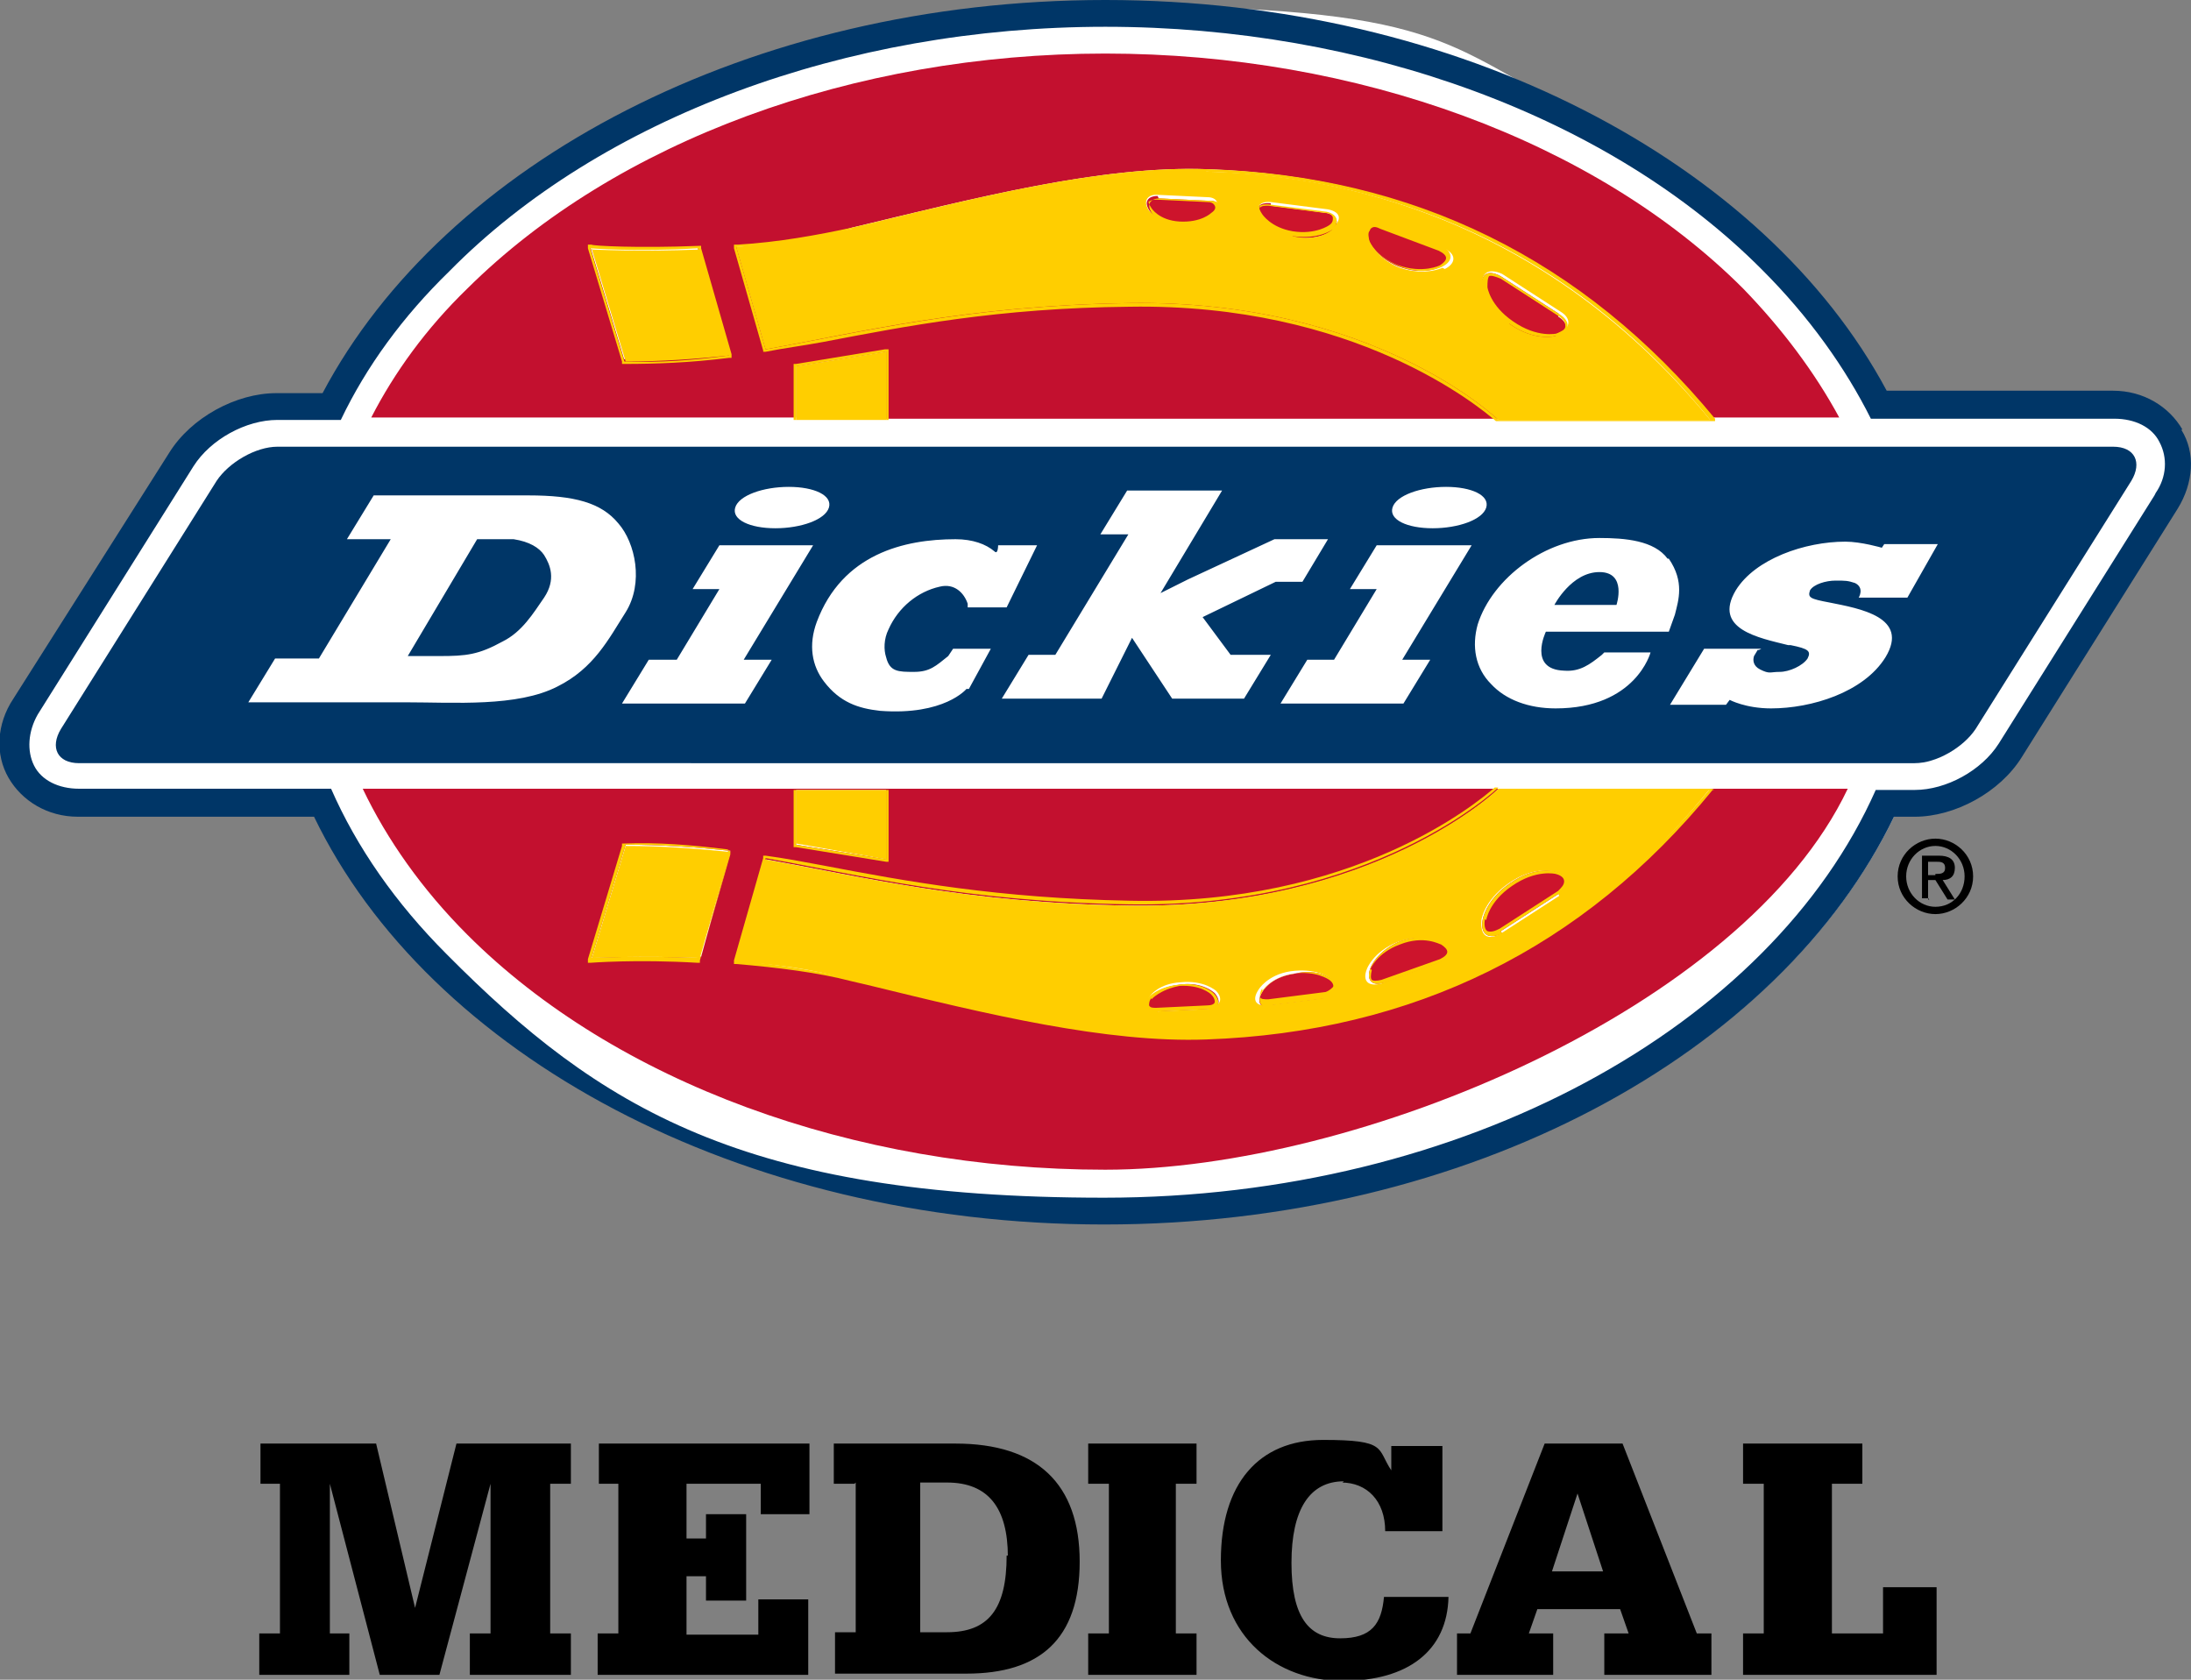 <?xml version="1.0" encoding="UTF-8"?>
<svg id="layer" xmlns="http://www.w3.org/2000/svg" width="180" height="138" version="1.1" viewBox="0 0 180 138">
  <rect x="0" y="0" width="180" height="138" fill="#808080" stroke="none"/>
  <!-- Generator: Adobe Illustrator 29.6.1, SVG Export Plug-In . SVG Version: 2.1.1 Build 9)  -->
  <defs>
    <style>
      .st0 {
        fill: #003667;
      }

      .st1 {
        fill: #fff;
      }

      .st2 {
        fill: #cd142c;
      }

      .st3 {
        fill: #ffce00;
      }

      .st4 {
        fill: #c3102f;
      }
    </style>
  </defs>
  <path class="st1" d="M90.8,100.2c-28.9,0-54.8-13.4-64.5-33.3v-.3H6.5c-2.3,0-4.3-1.1-5.3-2.9-1-1.8-.8-4,.4-6.1l12.8-20.4c1.7-2.7,5.2-4.7,8.4-4.7h4.1v-.2C37,13.4,62.8.5,90.8.5s27.6,3.1,39.2,9c11.2,5.7,19.8,13.7,24.7,23v.2h19.1c2.3,0,4.3,1.1,5.3,2.9s.8,4-.4,6.1l-12.7,20.4c-1.7,2.7-5.2,4.7-8.4,4.7h-2v.3c-9.7,20-35.6,33.3-64.6,33.3"/>
  <path class="st2" d="M113.6,80.8l4.9-1.8c1-.4,1.1-1.2.1-1.7,0,0-1.4-.7-3.5,0-2,.8-2.5,2.2-2.5,2.2-.4,1,.1,1.6,1.2,1.2"/>
  <path class="st2" d="M95.1,83.1l4.2-.2c.8,0,1.1-.6.5-1.3,0,0-1-1-2.9-.7-1.8.2-2.5,1.1-2.5,1.1-.5.7-.2,1.3.6,1.3"/>
  <path class="st2" d="M104.4,82.6l4.7-.6c1-.2,1.2-.8.4-1.5,0,0-1.1-1-3.2-.5-2,.3-2.6,1.5-2.6,1.5-.5.8-.2,1.4.8,1.3"/>
  <path class="st2" d="M123.3,76.5l4.8-3.1c1-.6.8-1.5-.3-1.8,0,0-1.7-.5-3.8,1-2,1.4-2.2,3-2.2,3-.2,1.2.5,1.6,1.6,1.1"/>
  <path class="st4" d="M140.5,64.9c-14.7,17.9-32.7,20.1-41.4,20.4-8.7.3-19.3-2.4-29.1-4.8-3.2-.7-6.5-1.2-9.5-1.5l2.4-8.4c7.8,1.4,16.4,3.6,29.9,3.8,19.7.3,29.9-9.1,30.3-9.6H29.8c2,4.2,4.9,8.3,8.6,12,12.1,12.1,31.7,19.3,52.4,19.3s52.4-13.2,61-31.3h-11.3,0ZM65.4,64.9h7.4v5.7l-7.4-1.2v-4.6h0ZM57.4,78.7c-5.1-.2-8.8,0-8.8,0l2.8-9.3c3,0,5.7.2,8.6.5l-2.4,8.7h-.1Z"/>
  <path class="st2" d="M104.4,16.7c-1-.1-1.4.4-.8,1.3,0,0,.7,1.2,2.6,1.5,2.1.3,3.2-.5,3.2-.5.7-.6.5-1.3-.4-1.5l-4.6-.6h0Z"/>
  <path class="st2" d="M95.1,16.1c-.8,0-1.2.5-.6,1.3,0,0,.7,1,2.5,1.1,1.9.2,2.9-.7,2.9-.7.6-.6.4-1.3-.5-1.3l-4.2-.2h0Z"/>
  <path class="st2" d="M128.1,25.8l-4.8-3.1c-1.1-.6-1.7-.2-1.6,1.1,0,0,.2,1.6,2.2,3,2.1,1.5,3.8,1,3.8,1,1.2-.3,1.3-1.2.3-1.8"/>
  <path class="st2" d="M113.6,18.5c-1.1-.3-1.6.2-1.2,1.2,0,0,.5,1.4,2.5,2.2,2.1.8,3.5,0,3.5,0,1-.5.8-1.3-.1-1.7l-4.9-1.8h.1Z"/>
  <path class="st4" d="M65.4,30.1l7.4-1.2v5.5h50.3s-10.2-9.9-30.3-9.6c-13.4.2-22,2.4-29.9,3.8l-2.4-8.4c3.1-.2,6.4-.6,9.5-1.5,10-2.4,20.4-5.1,29.1-4.8,8.7.3,26.8,2.4,41.4,20.4h10.6c-2-3.7-4.7-7.3-7.9-10.6-12.1-12.1-31.7-19.3-52.4-19.3s-40.2,7.2-52.4,19.3c-3.4,3.3-6,6.9-7.9,10.6h34.9s0-4.4,0-4.4ZM51.3,29.6l-2.8-9.3s3.7.3,8.8,0l2.5,8.7c-2.9.4-5.6.6-8.6.5"/>
  <path class="st0" d="M173.6,36.7c1.8,0,2.4,1.3,1.5,2.8l-12.8,20.4c-1,1.5-3.2,2.8-5,2.8H6.5c-1.8,0-2.4-1.3-1.5-2.8l12.8-20.4c1-1.5,3.2-2.8,5-2.8h150.9-.1Z"/>
  <path class="st1" d="M26.2,54.1l5.9-9.8h-3.6l2.2-3.6h12.7c3.8,0,6,.6,7.4,2.3,1.4,1.6,2.1,4.9.6,7.3-1.4,2.2-2.6,4.6-5.6,6.1-3.3,1.7-8.5,1.3-12.4,1.3h-13l2.2-3.6h3.6-.1ZM33.5,53.9h2.6c2.2,0,3.2-.1,5.2-1.2,1.6-.8,2.5-2.3,3.4-3.6,1-1.5.5-2.7,0-3.5-.4-.6-1.2-1.1-2.5-1.3h-3l-5.7,9.6ZM66.8,44.8h-7.7l-2.2,3.6h2.2l-3.5,5.8h-2.3l-2.2,3.6h10.1l2.2-3.6h-2.3l5.7-9.4h.1ZM120.8,44.8h-7.7l-2.2,3.6h2.2l-3.5,5.8h-2.2l-2.2,3.6h10.1l2.2-3.6h-2.3s5.7-9.4,5.7-9.4ZM95.3,48.8l5.1-8.5h-7.8l-2.2,3.6h2.3l-6,9.9h-2.2l-2.2,3.6h8.2l2.5-5,3.3,5h5.9l2.2-3.6h-3.3l-2.3-3.1,6-2.9h2.2l2.1-3.5h-4.4l-7.1,3.3-2.4,1.2h.2ZM144.7,53.3h-4.7l-2.8,4.6h4.6l.3-.4s1.3.7,3.4.7c3.3,0,7.6-1.3,9.4-4.2,2-3.3-2.1-4-4.6-4.5-1.6-.3-1.8-.4-1.6-1,.3-.5,1.3-.8,2.1-.8s1,0,1.6.2c.8.4.3,1.2.3,1.2h4l2.5-4.4h-4.4l-.2.3s-1.7-.5-3-.5c-3.3,0-7.4,1.4-9,4-1.9,3.2,1.9,3.9,4.3,4.5h.2c1.5.3,1.7.5,1.4,1.1-.4.6-1.5,1.1-2.3,1.1s-.8.2-1.6-.2c-.6-.3-.6-.8-.5-1.1l.3-.5h.1ZM137,45.9c-1.1-1.5-3.5-1.7-5.6-1.7-4.4,0-8.8,3.3-10,7.1-.5,1.8-.2,3.6,1.1,4.9,1.2,1.3,3.1,2,5.3,2,6.6,0,7.8-4.6,7.8-4.6h-3.8l-.2.2c-1,.8-1.8,1.4-3.1,1.3-3-.1-1.5-3.2-1.5-3.2h10.1l.5-1.4c.3-1.2.8-2.7-.5-4.6M127.7,49.7s1.4-2.7,3.7-2.7,1.4,2.7,1.4,2.7h-5.1ZM63.7,43.4c2.1,0,4.1-.7,4.4-1.7s-1.2-1.7-3.3-1.7-4.1.7-4.4,1.7,1.2,1.7,3.3,1.7M117.7,43.4c2.1,0,4.1-.7,4.4-1.7s-1.2-1.7-3.3-1.7-4.1.7-4.4,1.7,1.2,1.7,3.3,1.7M79.6,56.6l1.8-3.3h-3.1l-.4.6c-1,.8-1.5,1.3-2.8,1.3s-2,0-2.3-1.2c-.2-.6-.2-1.5.2-2.3.8-1.8,2.4-3.1,4.2-3.5,1.2-.3,2,.5,2.3,1.4v.3h3.2l2.5-5.1h-3.2s0,.8-.3.5c-.7-.6-1.8-1-3.2-1-4.2,0-9.3,1.2-11.4,6.8-.7,1.9-.4,3.6.6,4.9,1.3,1.7,2.8,2.2,4.6,2.4,5.3.4,7.1-1.8,7.1-1.8"/>
  <path class="st3" d="M48.6,20.4l2.8,9.3c3,0,5.7-.2,8.6-.5l-2.5-8.7c-5,.2-8.8,0-8.8,0"/>
  <polygon class="st3" points="72.8 34.5 72.8 28.9 65.4 30.1 65.4 34.5 72.8 34.5"/>
  <path class="st3" d="M99.1,14c-8.7-.3-19.3,2.4-29.1,4.8-3.2.7-6.5,1.2-9.5,1.5l2.4,8.4c7.8-1.4,16.4-3.6,29.9-3.8,20.1-.3,30.3,9.6,30.3,9.6h17.4c-14.7-17.9-32.7-20.2-41.4-20.4M99.8,17.7s-1,1-2.9.7c-1.8-.2-2.5-1.1-2.5-1.1-.5-.7-.2-1.3.6-1.3l4.2.2c.8,0,1.1.6.5,1.3M109.4,18.9s-1.1,1-3.2.5c-2-.3-2.6-1.5-2.6-1.5-.5-.8-.2-1.4.8-1.3l4.7.6c1,.2,1.2.8.4,1.5M118.5,22s-1.4.7-3.5,0c-2-.8-2.5-2.2-2.5-2.2-.4-1.1.1-1.6,1.2-1.2l4.9,1.8c1,.4,1.1,1.2.1,1.7M127.8,27.6s-1.7.5-3.8-1c-2-1.4-2.2-3-2.2-3-.2-1.2.5-1.6,1.6-1.1l4.8,3.1c1,.6.8,1.5-.3,1.8"/>
  <path class="st3" d="M48.6,78.8l2.8-9.3c3,0,5.7.2,8.6.5l-2.5,8.7c-5-.2-8.8,0-8.8,0"/>
  <polygon class="st3" points="72.8 64.9 72.8 70.6 65.4 69.3 65.4 64.9 72.8 64.9"/>
  <path class="st3" d="M140.5,64.8h-17.4s-10.2,9.9-30.4,9.6c-13.4-.2-22-2.4-29.9-3.8l-2.4,8.4c3.1.2,6.4.6,9.5,1.5,10,2.4,20.4,5.1,29.1,4.8,8.7-.3,26.8-2.4,41.4-20.4M99.3,82.9l-4.2.2c-.8,0-1.2-.5-.6-1.3,0,0,.7-1,2.5-1.1,1.9-.2,2.9.7,2.9.7.6.6.4,1.3-.5,1.3M108.9,82l-4.7.6c-1,.1-1.4-.4-.8-1.3,0,0,.7-1.2,2.6-1.5,2.1-.3,3.2.5,3.2.5.7.6.5,1.3-.4,1.5M118.4,79l-4.9,1.8c-1.1.3-1.6-.2-1.2-1.2,0,0,.5-1.4,2.5-2.2,2.1-.8,3.5,0,3.5,0,1,.5.8,1.3-.1,1.7M128.1,73.6l-4.8,3.1c-1.1.6-1.7.2-1.6-1.1,0,0,.2-1.6,2.2-3,2.1-1.5,3.8-1,3.8-1,1.2.3,1.3,1.2.3,1.8"/>
  <path class="st3" d="M51.1,29.7v.2h.2c2.6,0,5.4-.1,8.6-.5h.2v-.3l-2.5-8.7v-.2h-.2c-5,.2-8.7,0-8.8-.1h-.3v.3l2.8,9.3h.1ZM57.4,20.5l2.5,8.7c-2.9.4-5.6.6-8.6.5l-2.8-9.3s3.7.3,8.8,0"/>
  <path class="st3" d="M59.9,69.8c-3.2-.4-5.9-.6-8.6-.5h-.2v.2l-2.8,9.3v.3h.2s3.8-.3,8.8,0h.2v-.2l2.5-8.7v-.2h-.2v-.2ZM57.4,78.7c-5.1-.2-8.8,0-8.8,0l2.8-9.3c3,0,5.7.2,8.6.5l-2.4,8.7h-.1Z"/>
  <polygon class="st3" points="73 28.9 73 28.7 72.7 28.7 65.4 29.9 65.2 29.9 65.2 30.1 65.2 34.5 65.4 34.5 65.4 30.1 72.8 28.9 72.8 34.5 73 34.5 73 28.9"/>
  <path class="st3" d="M115,21.9c2.1.8,3.5,0,3.5,0,1-.5.8-1.3-.1-1.7l-4.9-1.8c-1.1-.3-1.6.2-1.2,1.2,0,0,.5,1.4,2.5,2.2M112.6,18.8c.2-.2.4-.2.8,0l4.8,1.8c.4.2.6.4.6.6s-.2.4-.5.6c0,0-1.4.7-3.4,0-1.9-.7-2.4-2-2.4-2-.1-.4-.1-.7,0-.8"/>
  <path class="st3" d="M106.2,19.4c2.1.3,3.2-.5,3.2-.5.7-.6.5-1.3-.4-1.5l-4.7-.6c-1-.1-1.4.4-.8,1.3,0,0,.7,1.2,2.6,1.5M103.5,17.1c.1-.2.4-.2.7-.2l4.7.6c.3,0,.6.2.6.4s0,.4-.3.6c0,0-1.1.8-3,.5-1.8-.3-2.5-1.4-2.5-1.4-.2-.3-.3-.5-.2-.7"/>
  <path class="st3" d="M124,26.6c2.1,1.5,3.8,1,3.8,1,1.2-.3,1.3-1.2.3-1.8l-4.8-3.1c-1.1-.6-1.7-.2-1.6,1.1,0,0,.2,1.6,2.2,3M122.3,22.7c.2-.1.5,0,1,.2l4.8,3.1c.4.3.5.5.5.8s-.3.4-.7.6c0,0-1.6.4-3.6-1-1.9-1.3-2.1-2.8-2.1-2.8,0-.4,0-.8.2-1"/>
  <path class="st3" d="M97,18.5c1.9.2,2.9-.7,2.9-.7.6-.6.4-1.3-.4-1.3l-4.2-.2c-.8,0-1.2.5-.6,1.3,0,0,.7,1,2.5,1.1M94.4,16.6c0-.1.3-.2.6-.2l4.2.2c.3,0,.5.1.6.3s0,.4-.3.6c0,0-.8.8-2.6.7-1.7-.1-2.3-1.1-2.3-1.1-.2-.3-.3-.5-.2-.6"/>
  <path class="st3" d="M62.7,28.7v.2h.2c1.5-.3,3.1-.5,4.7-.8,6.8-1.3,14.4-2.8,25.2-2.9,18.5-.3,28.7,8.2,30.1,9.4h18v-.2c-10.8-13.1-24.8-20-41.7-20.5-8.3-.3-18,2.1-27.5,4.4l-1.7.4c-2.8.6-6,1.2-9.4,1.4h-.3v.3l2.4,8.4h.1ZM70,18.9c10-2.4,20.4-5.1,29.1-4.8s26.8,2.4,41.4,20.4h-17.4s-10.2-9.9-30.3-9.6c-13.4.2-22,2.4-29.9,3.8l-2.4-8.4c3.1-.2,6.4-.6,9.5-1.5"/>
  <path class="st3" d="M65.2,64.9v4.7h.2l7.4,1.2h.2v-5.9h-7.8,0ZM65.4,64.9h7.4v5.7l-7.4-1.2v-4.6h0Z"/>
  <path class="st3" d="M99.1,85.2c-8.7.3-19.3-2.4-29.1-4.8-3.2-.7-6.5-1.2-9.5-1.5l2.4-8.4c7.8,1.4,16.4,3.6,29.9,3.8,20,.3,30.3-9.6,30.3-9.6h-.3c-1.5,1.3-11.6,9.7-30,9.3-10.8-.2-18.4-1.6-25.2-2.9-1.6-.3-3.2-.6-4.7-.8h-.2v.2l-2.4,8.4v.3h.2c3.5.3,6.7.7,9.4,1.4l1.7.4c9.4,2.3,19.3,4.7,27.5,4.4,17-.6,31-7.5,41.6-20.5h.1c0-.1-.3-.1-.3-.1-14.7,17.9-32.7,20.2-41.4,20.4"/>
  <path class="st3" d="M113.6,80.8l4.9-1.8c1-.4,1.1-1.2.1-1.7,0,0-1.4-.7-3.5,0-2,.8-2.5,2.2-2.5,2.2-.4,1,.1,1.6,1.2,1.2M112.6,79.6s.5-1.3,2.4-2c2-.8,3.3,0,3.4,0,.3.2.5.4.5.6s-.2.4-.6.6l-4.8,1.7c-.4.1-.7.1-.8,0s-.1-.4,0-.8"/>
  <path class="st3" d="M104.4,82.6l4.7-.6c1-.2,1.2-.8.4-1.5,0,0-1.1-1-3.2-.5-2,.3-2.6,1.5-2.6,1.5-.5.8-.1,1.4.8,1.3M103.7,81.4s.7-1.1,2.5-1.4c1.9-.3,3,.5,3,.5h0c.3.2.4.5.3.6s-.3.3-.6.4l-4.7.6c-.4,0-.6,0-.7-.2,0-.1,0-.4.2-.7"/>
  <path class="st3" d="M95.1,83.1l4.2-.2c.8,0,1.1-.6.4-1.3,0,0-1-1-2.9-.7-1.8.2-2.5,1.1-2.5,1.1-.5.7-.2,1.3.6,1.3M94.6,82.1s.7-.8,2.3-1.1c1.7-.1,2.5.6,2.6.7h0c.2.2.3.4.3.6s-.3.3-.6.3l-4.2.2c-.3,0-.5,0-.6-.2,0-.1,0-.4.2-.6"/>
  <path class="st3" d="M123.3,76.5l4.8-3.1c1-.6.8-1.5-.3-1.8,0,0-1.7-.5-3.8,1-2,1.4-2.2,3-2.2,3-.2,1.2.5,1.6,1.6,1.1M122.1,75.6s.2-1.5,2.1-2.8c2-1.4,3.6-1,3.6-1,.4.1.7.3.7.6s-.2.5-.5.8l-4.8,3.1c-.4.2-.7.3-1,.2-.2-.1-.3-.5-.2-1"/>
  <path class="st3" d="M65.4,34.5h7.4s-7.4,0-7.4,0Z"/>
  <polygon class="st3" points="140.5 64.8 123.1 64.8 123.1 64.9 140.5 64.9 140.5 64.8"/>
  <path class="st0" d="M179.3,35.3c-1.1-1.9-3.2-3.2-5.7-3.2h-18.6C145,13.4,120,0,90.8,0S36.5,13.4,26.5,32.3h-3.8c-3.3,0-7,2-8.8,4.9L1.1,57.4c-1.4,2.1-1.5,4.6-.4,6.5s3.2,3.2,5.7,3.2h19.4c9.4,19.5,34.9,33.5,64.9,33.5s55.5-14,64.9-33.5h1.7c3.3,0,7-2,8.8-4.9l12.8-20.4c1.3-2.1,1.5-4.6.3-6.5M177,40.7l-12.8,20.4c-1.4,2.2-4.3,3.8-6.9,3.8h-3.2c-8.6,19.4-33.8,33.5-63.4,33.5s-41.5-7.4-54-20c-4.2-4.2-7.4-8.8-9.5-13.6H6.5c-1.7,0-3.1-.7-3.7-1.9s-.5-2.8.3-4.2l12.8-20.4c1.4-2.2,4.3-3.8,6.9-3.8h5.2c2.1-4.4,5.1-8.5,8.9-12.2C49.3,9.7,69.5,2.2,90.8,2.2s41.5,7.4,54,20c3.8,3.8,6.8,8,8.9,12.2h20c1.7,0,3.1.7,3.7,1.9.7,1.3.6,2.9-.3,4.2"/>
  <path d="M155.9,72c0-1.8,1.5-3.1,3.1-3.1s3.1,1.3,3.1,3.1-1.5,3.1-3.1,3.1-3.1-1.3-3.1-3.1M159,74.5c1.4,0,2.4-1.1,2.4-2.5s-1.1-2.5-2.4-2.5-2.4,1.1-2.4,2.5,1.1,2.5,2.4,2.5M158.4,73.8h-.5v-3.5h1.4c.8,0,1.3.3,1.3,1s-.4,1-1,1l1,1.6h-.6l-1-1.6h-.6v1.6h.1ZM159,71.8c.4,0,.8,0,.8-.5s-.4-.5-.7-.5h-.7v1.1h.6,0Z"/>
  <path d="M21.3,137.6v-3.4h1.7v-12.3h-1.6v-3.3h9.5l3.2,13.5,3.4-13.5h9.4v3.3h-1.7v12.3h1.7v3.4h-8.3v-3.4h1.7v-12.3l-4.2,15.7h-4.9l-4.1-15.7v12.3h1.6v3.4h-7.5.1ZM50.9,121.9h-1.7v-3.3h17.3v5.8h-4v-2.5h-6.1v4.5h1.6v-2h3.3v7.1h-3.3v-2h-1.6v4.8h5.9v-2.9h4.1v6.2h-17.3v-3.4h1.7v-12.3h.1ZM70.2,121.9h-1.7v-3.3h10c6.7,0,10.2,3.3,10.2,9.7s-3.3,9.2-9.3,9.2h-10.8v-3.4h1.7v-12.3h0ZM82.8,127.9c0-4-1.6-6.1-5-6.1h-2.2v12.3h2.2c3.4,0,4.9-1.9,4.9-6.3h.1ZM91.1,121.9h-1.7v-3.3h8.9v3.3h-1.7v12.3h1.7v3.4h-8.9v-3.4h1.7v-12.3ZM110.4,121.7c-2.8,0-4.3,2.3-4.3,6.7s1.4,6.2,4,6.2,3.4-1.2,3.6-3.4h5.3c-.1,4.4-3.3,6.9-8.7,6.9s-10-3.6-10-9.9,3.1-9.9,8.4-9.9,4.4.7,5.6,2.5v-2h4.2v7h-4.7c0-2.5-1.5-4-3.6-4h.1ZM119.6,134.2h1.2l6.1-15.6h6.4l6.1,15.6h1.2v3.4h-8.8v-3.4h2l-.7-2h-6.8l-.7,2h2v3.4h-7.9v-3.4h0ZM129.6,122.7l-2.1,6.4h4.2l-2.1-6.4ZM144.9,121.9h-1.7v-3.3h9.8v3.3h-2.5v12.3h4.2v-3.8h4.4v7.2h-15.9v-3.4h1.7v-12.3h-.1Z"/>
</svg>